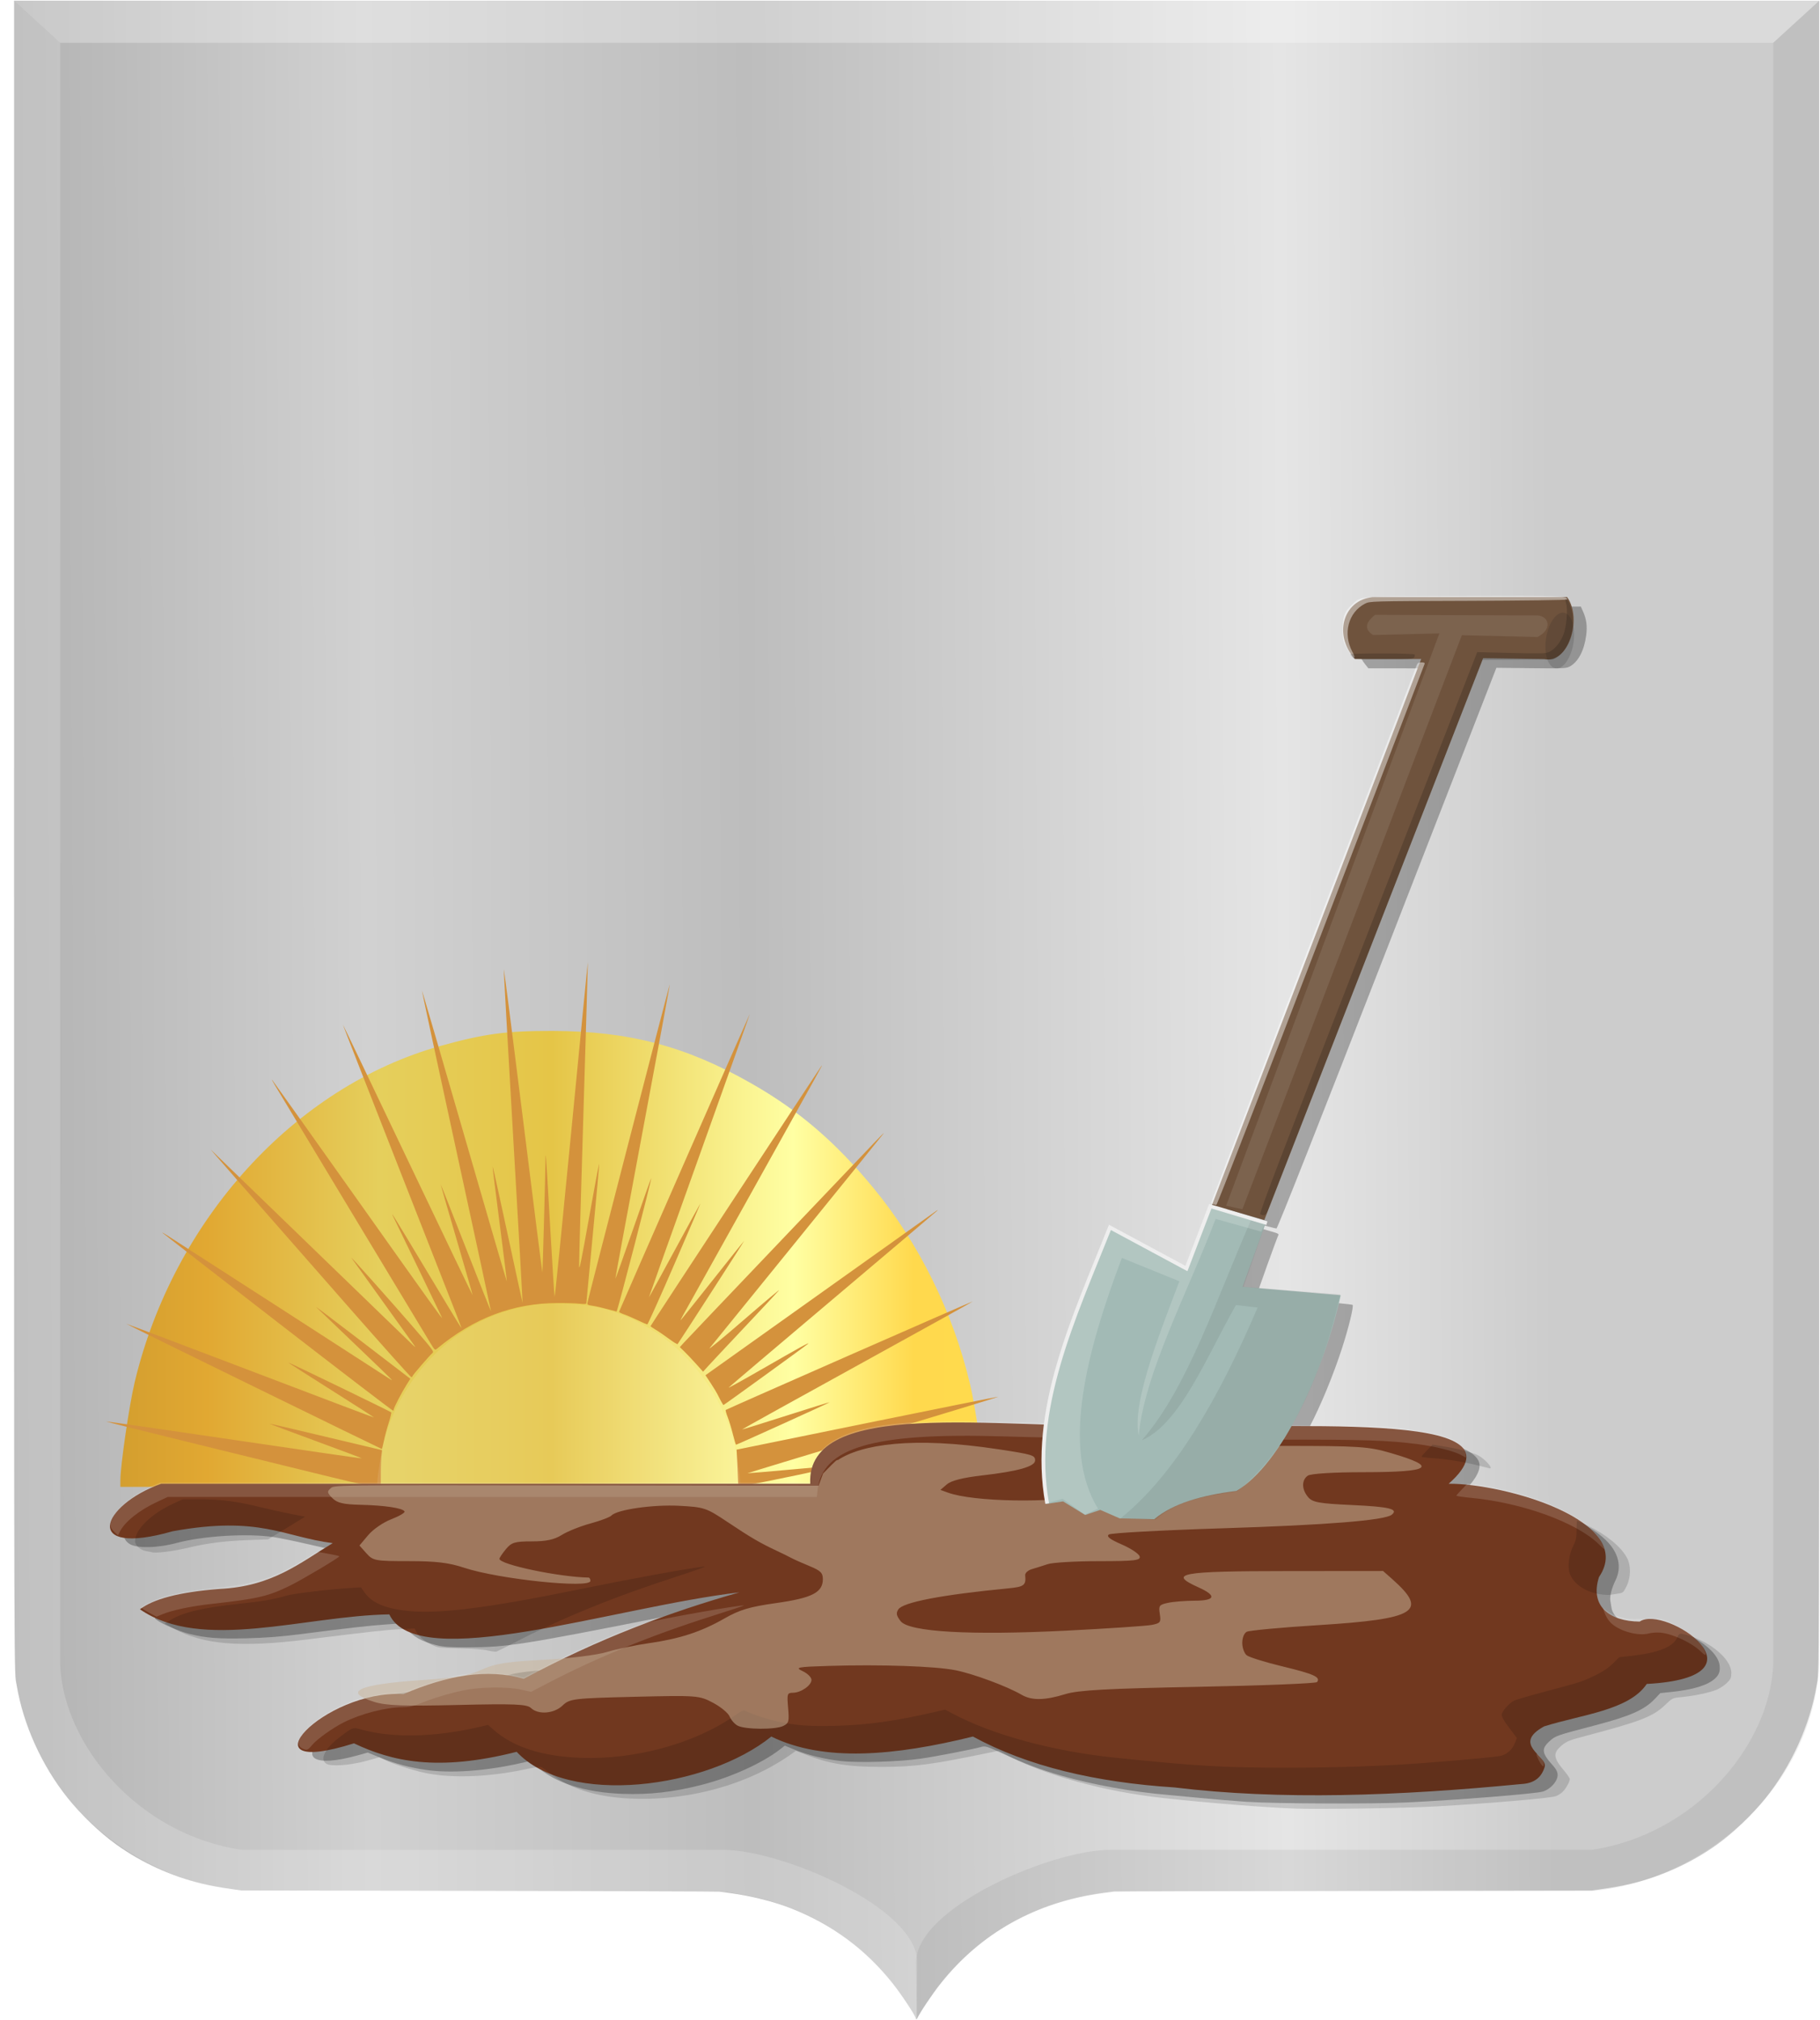 <?xml version="1.0" encoding="UTF-8" standalone="no"?>
<!-- Created with Inkscape (http://www.inkscape.org/) -->

<svg
   xmlns:dc="http://purl.org/dc/elements/1.1/"
   xmlns:cc="http://creativecommons.org/ns#"
   xmlns:rdf="http://www.w3.org/1999/02/22-rdf-syntax-ns#"
   xmlns:svg="http://www.w3.org/2000/svg"
   xmlns="http://www.w3.org/2000/svg"
   xmlns:xlink="http://www.w3.org/1999/xlink"
   xmlns:sodipodi="http://sodipodi.sourceforge.net/DTD/sodipodi-0.dtd"
   xmlns:inkscape="http://www.inkscape.org/namespaces/inkscape"
   width="374.908"
   height="416.125"
   id="svg4413"
   version="1.1"
   inkscape:version="0.48.4 r9939"
   sodipodi:docname="nij.svg">
  <defs
     id="defs4415">
    <linearGradient
       inkscape:collect="always"
       xlink:href="#linearGradient4070-9-0-5"
       id="linearGradient5734"
       gradientUnits="userSpaceOnUse"
       x1="309.286"
       y1="148.853"
       x2="320.714"
       y2="148.853"
       gradientTransform="translate(458.427,563.081)" />
    <linearGradient
       id="linearGradient4070-9-0-5">
      <stop
         style="stop-color:#a3a3a3;stop-opacity:1;"
         offset="0"
         id="stop4072-5-5-3" />
      <stop
         style="stop-color:#b0b0b0;stop-opacity:1;"
         offset="0.143"
         id="stop4074-5-2-2" />
      <stop
         id="stop4076-40-4-9"
         offset="0.321"
         style="stop-color:#d1d1d1;stop-opacity:1;" />
      <stop
         style="stop-color:#bdbdbd;stop-opacity:1;"
         offset="0.5"
         id="stop4078-3-2-7" />
      <stop
         id="stop4080-4-3-3"
         offset="0.75"
         style="stop-color:#e5e5e5;stop-opacity:1;" />
      <stop
         style="stop-color:#cccccc;stop-opacity:1;"
         offset="0.875"
         id="stop4082-1-8-7" />
      <stop
         id="stop4084-2-5-4"
         offset="1"
         style="stop-color:#cccccc;stop-opacity:1;" />
    </linearGradient>
    <linearGradient
       gradientUnits="userSpaceOnUse"
       y2="148.853"
       x2="320.714"
       y1="148.853"
       x1="309.286"
       id="linearGradient5702"
       xlink:href="#linearGradient4070-9-0-5"
       inkscape:collect="always" />
    <linearGradient
       id="linearGradient4053-4">
      <stop
         style="stop-color:#cc992d;stop-opacity:1;"
         offset="0"
         id="stop4055-9" />
      <stop
         style="stop-color:#e1a832;stop-opacity:1;"
         offset="0.143"
         id="stop4057-8" />
      <stop
         id="stop4059-2"
         offset="0.321"
         style="stop-color:#e5cf5c;stop-opacity:1;" />
      <stop
         style="stop-color:#e5c547;stop-opacity:1;"
         offset="0.5"
         id="stop4061-4" />
      <stop
         id="stop4063-5"
         offset="0.75"
         style="stop-color:#ffffa3;stop-opacity:1;" />
      <stop
         style="stop-color:#ffd94d;stop-opacity:1;"
         offset="0.875"
         id="stop4065-2" />
      <stop
         id="stop4067-9"
         offset="1"
         style="stop-color:#ffdb4e;stop-opacity:1;" />
    </linearGradient>
    <linearGradient
       gradientUnits="userSpaceOnUse"
       y2="148.257"
       x2="305.824"
       y1="148.257"
       x1="294.712"
       id="linearGradient5694"
       xlink:href="#linearGradient4053-4"
       inkscape:collect="always"
       gradientTransform="translate(458.427,563.081)" />
    <linearGradient
       inkscape:collect="always"
       xlink:href="#linearGradient4070-9-0-5"
       id="linearGradient5034"
       x1="-18.907"
       y1="482.986"
       x2="421.619"
       y2="480.966"
       gradientUnits="userSpaceOnUse" />
    <filter
       inkscape:collect="always"
       id="filter5116"
       x="-0.233"
       width="1.466"
       y="-0.424"
       height="1.847">
      <feGaussianBlur
         inkscape:collect="always"
         stdDeviation="67.677"
         id="feGaussianBlur5118" />
    </filter>
    <linearGradient
       inkscape:collect="always"
       xlink:href="#linearGradient4053-4"
       id="linearGradient5126"
       x1="55.821"
       y1="557.416"
       x2="835.727"
       y2="557.416"
       gradientUnits="userSpaceOnUse" />
  </defs>
  <sodipodi:namedview
     id="base"
     pagecolor="#ffffff"
     bordercolor="#666666"
     borderopacity="1.0"
     inkscape:pageopacity="0.0"
     inkscape:pageshadow="2"
     inkscape:zoom="1.4"
     inkscape:cx="170.38589"
     inkscape:cy="213.95472"
     inkscape:document-units="px"
     inkscape:current-layer="layer1"
     showgrid="false"
     fit-margin-top="0"
     fit-margin-left="0"
     fit-margin-right="0"
     fit-margin-bottom="0"
     inkscape:window-width="1600"
     inkscape:window-height="837"
     inkscape:window-x="-8"
     inkscape:window-y="-8"
     inkscape:window-maximized="1" />
  <g
     inkscape:label="Laag 1"
     inkscape:groupmode="layer"
     id="layer1"
     transform="translate(-46.873,-272.906)">
    <path
       inkscape:connector-curvature="0"
       id="path15028-58-75"
       d="m 235.517,688.71 c 0,-0.458 -2.899,-4.847 -4.709,-7.131 -5.627,-7.099 -12.553,-12.217 -21.037,-15.544 -3.513,-1.378 -8.241,-2.565 -12.419,-3.117 -0.966,-0.128 -2.002,-0.268 -2.302,-0.312 -0.3,-0.044 -22.572,-0.115 -49.493,-0.158 l -48.948,-0.078 -1.757,-0.247 c -2.612,-0.368 -4.334,-0.68 -6.29,-1.142 -6.277,-1.482 -12.553,-4.341 -17.76,-8.094 -3.401,-2.45 -7.231,-6.12 -10.006,-9.586 -5.295,-6.612 -9.124,-15.072 -10.475,-23.141 -0.568,-3.394 -0.535,7.25 -0.538,-175.585 l 0,-171.525 185.917,0 185.917,0 0,171.525 c 0,182.836 0.029,172.191 -0.538,175.585 -1.35,8.068 -5.18,16.529 -10.474,23.141 -2.775,3.466 -6.606,7.135 -10.006,9.586 -5.214,3.757 -11.476,6.61 -17.76,8.094 -1.956,0.462 -3.677,0.774 -6.29,1.142 l -1.757,0.247 -48.948,0.078 c -26.921,0.044 -49.193,0.114 -49.493,0.158 -0.3,0.044 -1.336,0.184 -2.302,0.312 -13.693,1.811 -25.178,8.218 -33.456,18.662 -1.637,2.065 -4.401,6.204 -4.745,7.104 -0.096,0.25 -0.327,0.269 -0.327,0.028 z"
       style="fill:url(#linearGradient5034);fill-opacity:1" />
    <path
       sodipodi:nodetypes="cccccccccccc"
       inkscape:connector-curvature="0"
       id="path15042-78-3"
       d="m 49.782,273.05 9.485,8.671 0,334.149 c 0.683,16.658 16.256,35.075 37.488,38.139 l 99.208,0 c 11.89,0 39.85,11.881 39.85,23.13 l -0.127,11.672 c -10.837,-18.439 -26.132,-24.74 -40.714,-26.283 l -0.014,0 -98.209,0 C 73.118,660.303 51.091,640.941 49.776,615.869 z"
       style="opacity:0.385;fill:#ffffff;fill-opacity:0.467;stroke:#000000;stroke-width:0.119px;stroke-linecap:butt;stroke-linejoin:miter;stroke-opacity:0" />
    <path
       sodipodi:nodetypes="cccccccccccc"
       inkscape:connector-curvature="0"
       id="path15042-7-9-4"
       d="m 421.624,273.048 -9.485,8.671 0,334.149 c -0.683,16.658 -16.256,35.075 -37.488,38.139 l -99.208,0 c -11.89,0 -39.85,11.881 -39.85,23.13 l 0.127,11.671 c 10.837,-18.438 26.132,-24.74 40.714,-26.283 l 0.014,0 98.21,0 c 23.63,-2.224 45.657,-21.586 46.973,-46.658 z"
       style="opacity:0.194;fill:#000000;fill-opacity:0.316;stroke:#000000;stroke-width:0.119px;stroke-linecap:butt;stroke-linejoin:miter;stroke-opacity:0" />
    <path
       inkscape:connector-curvature="0"
       id="path15070-7-3"
       d="m 421.636,273.05 -9.496,8.671 -352.874,0 -9.485,-8.671 z"
       style="fill:#ffffff;fill-opacity:0.283;stroke:#000000;stroke-width:0.119px;stroke-linecap:butt;stroke-linejoin:miter;stroke-opacity:0" />
    <path
       style="fill:#000000;fill-opacity:0.274"
       d="m 303.863,644.125 c -2.525,-0.171 -6.943,-0.541 -9.818,-0.822 -2.875,-0.281 -5.974,-0.573 -6.885,-0.649 -6.972,-0.581 -15.322,-2.099 -21.609,-3.927 -4.534,-1.318 -7.451,-2.409 -11.732,-4.387 -3.499,-1.617 -3.97,-1.773 -4.718,-1.565 -1.972,0.549 -9.497,2.006 -12.674,2.455 -4.5,0.635 -12.74,0.875 -16.322,0.475 -3.319,-0.37 -6.923,-1.253 -9.548,-2.339 l -2.012,-0.832 -1.048,0.81 c -3.607,2.788 -9.987,5.686 -15.88,7.214 -5.878,1.524 -10.881,2.107 -16.407,1.912 -7.932,-0.28 -14.123,-2.29 -17.997,-5.843 l -1.038,-0.952 -2.277,0.51 c -7.041,1.577 -14.127,2.081 -19.175,1.364 -3.479,-0.494 -6.53,-1.316 -9.711,-2.618 l -2.384,-0.975 -2.207,0.611 c -8.856,2.451 -11.919,0.566 -6.653,-4.095 2.599,-2.301 5.843,-4.035 10.565,-5.648 0.488,-0.167 0.483,-0.192 -0.127,-0.638 -0.507,-0.37 -0.581,-0.549 -0.366,-0.883 0.614,-0.953 4.025,-1.586 12.341,-2.287 6.821,-0.575 10.075,-1.131 12.865,-2.197 3.347,-1.279 5.448,-1.599 13.796,-2.102 2.469,-0.148 2.664,-0.205 6.12,-1.762 6.326,-2.85 10.811,-4.68 16.303,-6.654 5.268,-1.892 12.701,-4.337 14.898,-4.9 4.496,-1.152 -5.605,0.426 -16.41,2.564 -29.457,5.828 -32.447,6.295 -40.419,6.312 -3.73,0.017 -5.092,-0.081 -6.503,-0.429 -3.194,-0.785 -4.878,-1.753 -6.503,-3.736 l -0.638,-0.778 -3.315,0.233 c -3.46,0.243 -7.489,0.699 -17.341,1.963 -4.309,0.553 -7.321,0.788 -11.351,0.887 -5.855,0.143 -8.415,-0.057 -11.895,-0.931 -1.911,-0.48 -5.509,-2.014 -6.59,-2.811 -0.51,-0.376 -0.51,-0.376 0,-0.756 2.127,-1.587 7.078,-2.829 14.536,-3.646 3.086,-0.338 6.499,-0.826 7.585,-1.084 3.697,-0.878 7.271,-2.469 11.741,-5.226 1.152,-0.711 2.767,-1.703 3.589,-2.205 0.822,-0.502 1.443,-0.962 1.38,-1.022 -0.063,-0.06 -0.792,-0.228 -1.622,-0.373 -0.829,-0.145 -3.573,-0.746 -6.098,-1.336 -2.525,-0.59 -5.68,-1.241 -7.013,-1.447 -5.316,-0.822 -14.55,-0.272 -20.018,1.194 -4.03,1.08 -8.336,1.154 -9.779,0.168 -1.817,-1.241 -1.326,-3.033 1.583,-5.777 1.993,-1.88 3.662,-2.934 6.667,-4.209 l 1.275,-0.541 66.714,-0.017 66.714,-0.017 0.164,-1.341 c 0.586,-4.781 3.951,-7.746 10.707,-9.433 1.563,-0.39 4.161,-0.885 5.774,-1.1 3.783,-0.504 14.759,-0.723 24.318,-0.485 l 7.36,0.183 -0.156,0.889 c -0.354,2.025 -0.461,8.146 -0.191,10.941 0.369,3.824 0.52,4.506 0.992,4.506 0.302,0 0.35,-0.195 0.223,-0.918 -1.29,-7.335 -0.432,-17.483 2.263,-26.752 2.487,-8.554 10.165,-28.578 10.892,-28.404 0.18,0.044 3.703,1.891 7.829,4.106 4.126,2.215 7.582,3.941 7.679,3.836 0.098,-0.106 1.187,-2.856 2.421,-6.113 1.234,-3.257 2.326,-6.05 2.428,-6.207 0.132,-0.205 1.504,0.111 4.868,1.12 2.576,0.774 5.06,1.509 5.519,1.633 0.459,0.125 0.773,0.324 0.696,0.442 -0.217,0.338 -4.464,12.138 -4.464,12.405 0,0.136 4.18,0.585 9.754,1.048 5.365,0.446 9.853,0.894 9.973,0.998 0.276,0.236 -0.828,4.753 -2.179,8.918 -1.818,5.603 -4.345,11.723 -6.729,16.296 l -0.843,1.616 8.974,0.147 c 16.723,0.274 24.35,1.648 26.499,4.775 0.908,1.321 0.375,3.064 -1.668,5.461 -1.125,1.32 -1.152,1.387 -0.611,1.526 0.311,0.081 1.205,0.147 1.987,0.149 0.782,0 2.733,0.228 4.335,0.501 9.835,1.68 18.362,5.134 22.404,9.074 2.644,2.577 3.344,5.518 1.976,8.301 -0.769,1.565 -1.202,3.253 -1.06,4.133 0.055,0.344 0.169,1.045 0.253,1.558 0.29,1.768 2.481,3.505 5.352,4.24 1.582,0.405 2.601,0.416 4.059,0.044 4.058,-1.041 12.316,3.717 12.83,7.392 0.179,1.28 -0.046,1.995 -0.879,2.794 -1.45,1.391 -4.449,2.33 -8.949,2.802 l -2.374,0.249 -1.105,1.173 c -2.133,2.265 -5.076,3.57 -12.328,5.467 -8.015,2.097 -8.159,2.148 -9.393,3.282 -1.713,1.575 -1.587,2.452 0.717,4.998 1.06,1.172 1.227,2.03 0.612,3.158 -0.526,0.966 -1.681,1.91 -2.7,2.208 -1.565,0.456 -17.463,1.728 -28.002,2.239 -6.973,0.338 -27.125,0.263 -32.819,-0.124 z m 0.56,-119.591 c -4.677,-1.387 -5.04,-1.536 -4.915,-2.014 0.074,-0.284 9.672,-25.391 21.329,-55.793 11.656,-30.402 21.255,-55.47 21.329,-55.705 0.127,-0.4 -0.305,-0.428 -6.639,-0.428 l -6.775,0 -0.643,-0.809 c -1.204,-1.514 -1.722,-3.009 -1.743,-5.025 -0.03,-2.924 1.146,-5.016 3.507,-6.238 1.018,-0.527 1.061,-0.528 21.826,-0.595 l 20.806,-0.067 0.42,0.923 c 0.748,1.643 0.946,3.087 0.69,5.027 -0.405,3.061 -1.575,5.334 -3.261,6.334 -0.8,0.475 -1.168,0.494 -8.037,0.418 l -7.198,-0.079 -22.477,57.737 c -14.105,36.233 -22.606,57.751 -22.824,57.774 -0.191,0.022 -2.62,-0.636 -5.397,-1.46 z"
       id="path4253"
       inkscape:connector-curvature="0" />
    <path
       style="fill:url(#linearGradient5126);fill-opacity:1.0;filter:url(#filter5116)"
       d="m 97.252,743.164 c 0.023,-11.994 7.137,-62.712 11.452,-81.656 31.119,-136.609 129.312,-249.076 247.268,-283.214 35.361,-10.234 53.035,-12.683 90.69,-12.567 61.499,0.19 107.392,12.815 160.185,44.066 38.188,22.606 68.009,49.195 98.813,88.106 36.833,46.526 64.222,104.419 77.932,164.724 4.479,19.701 10.713,64.68 10.713,77.298 l 3e-4,9.189 -348.533,0 -348.533,0 0.017,-5.946 z"
       id="path3899-0-7"
       inkscape:connector-curvature="0"
       transform="matrix(0.255,0,0,0.245,46.873,395.689)" />
    <path
       style="fill:#d4923c;fill-opacity:1"
       d="m 115.447,577.304 c -3.583,-0.883 -15.587,-3.828 -26.676,-6.546 -11.089,-2.717 -20.131,-4.976 -20.093,-5.02 0.037,-0.044 11.902,1.67 26.366,3.806 14.464,2.137 26.326,3.853 26.361,3.813 0.035,-0.039 -4.242,-1.654 -9.505,-3.586 -5.262,-1.932 -9.545,-3.54 -9.517,-3.573 0.03,-0.033 5.221,1.179 11.539,2.693 6.318,1.514 11.541,2.753 11.606,2.754 0.065,7.2e-4 0.047,0.424 -0.039,0.941 -0.087,0.517 -0.161,2.158 -0.166,3.647 l -0.008,2.708 -1.676,-0.017 c -1.318,-0.017 -3.068,-0.359 -8.191,-1.621 z m 83.368,-1.482 c -0.073,-1.749 -0.151,-3.424 -0.174,-3.722 l -0.041,-0.541 26.823,-5.473 c 14.753,-3.011 26.931,-5.452 27.062,-5.426 0.131,0.028 -11.442,3.571 -25.72,7.878 -14.277,4.307 -25.938,7.853 -25.913,7.88 0.025,0.028 4.27,-0.336 9.434,-0.807 5.164,-0.471 9.561,-0.851 9.771,-0.844 0.802,0.028 -17.898,3.96 -19.465,4.095 l -1.646,0.141 -0.133,-3.18 z M 99.124,558.546 C 84.667,551.474 72.862,545.66 72.891,545.626 c 0.032,-0.033 11.511,4.309 25.516,9.65 14.004,5.341 25.485,9.686 25.512,9.655 0.028,-0.033 -3.953,-2.585 -8.844,-5.675 -4.891,-3.09 -8.872,-5.642 -8.847,-5.671 0.065,-0.075 21.07,10.098 21.233,10.284 0.074,0.084 -0.155,1.048 -0.51,2.142 -0.355,1.094 -0.799,2.759 -0.988,3.702 -0.189,0.942 -0.39,1.708 -0.448,1.702 -0.058,0 -11.933,-5.797 -26.391,-12.869 z m 98.723,9.84 c -0.295,-1.185 -0.78,-2.775 -1.076,-3.533 -0.296,-0.758 -0.475,-1.423 -0.398,-1.479 0.332,-0.237 50.867,-22.444 50.924,-22.378 0.035,0.039 -10.665,5.981 -23.777,13.203 -13.112,7.222 -23.815,13.159 -23.785,13.194 0.03,0.039 4.094,-1.228 9.03,-2.807 4.936,-1.579 9.001,-2.841 9.034,-2.804 0.058,0.066 -19.104,8.759 -19.309,8.759 -0.058,0 -0.348,-0.97 -0.643,-2.155 z M 104.081,545.33 C 91.086,535.27 80.395,526.963 80.323,526.869 c -0.072,-0.094 0.344,0.132 0.924,0.501 3.297,2.098 45.225,29.146 45.744,29.509 0.342,0.24 0.623,0.388 0.623,0.33 0,-0.058 -3.423,-3.374 -7.607,-7.367 -4.184,-3.993 -7.783,-7.439 -7.999,-7.658 -0.216,-0.219 4.059,3.014 9.5,7.184 l 9.892,7.581 -0.833,1.326 c -0.948,1.508 -2.569,4.635 -2.569,4.955 0,0.117 -0.065,0.253 -0.144,0.302 -0.079,0.05 -10.776,-8.142 -23.772,-18.202 z m 91.294,16.205 c -0.248,-0.456 -0.565,-1.078 -0.703,-1.381 -0.139,-0.304 -0.753,-1.313 -1.365,-2.243 l -1.113,-1.69 23.512,-16.745 c 12.932,-9.209 23.727,-16.897 23.991,-17.083 0.264,-0.186 0.393,-0.234 0.287,-0.107 -0.105,0.127 -9.762,8.315 -21.459,18.194 -11.697,9.879 -21.397,18.108 -21.555,18.286 -0.158,0.178 3.025,-1.585 7.074,-3.916 7.37,-4.244 9.666,-5.508 9.307,-5.124 -0.237,0.254 -17.331,12.638 -17.444,12.638 -0.045,0 -0.285,-0.373 -0.533,-0.829 z m -76.487,-19.129 c -21.505,-24.493 -28.936,-32.986 -28.541,-32.618 0.326,0.303 35.57,34.399 40.618,39.296 1.683,1.633 1.706,1.646 0.941,0.569 -1.233,-1.736 -12.156,-16.956 -12.607,-17.565 -0.716,-0.969 8.658,9.535 12.911,14.469 3.931,4.559 4.102,4.793 3.736,5.103 -0.618,0.525 -4.119,4.589 -4.119,4.782 0,0.097 -0.108,0.172 -0.239,0.167 -0.132,-0.004 -5.847,-6.396 -12.7,-14.201 z m 71.377,11.486 c -0.79,-0.881 -1.868,-2.02 -2.395,-2.529 l -0.958,-0.927 0.671,-0.747 c 0.369,-0.411 8.948,-9.433 19.064,-20.049 10.116,-10.616 19.342,-20.301 20.501,-21.523 1.159,-1.222 1.935,-1.979 1.724,-1.682 -0.211,0.296 -8.177,10.142 -17.704,21.879 -9.526,11.737 -17.674,21.777 -18.106,22.31 -0.432,0.534 2.75,-2.092 7.07,-5.833 4.32,-3.742 7.554,-6.455 7.185,-6.03 -0.369,0.425 -3.602,3.886 -7.185,7.69 -3.583,3.804 -6.945,7.395 -7.472,7.98 l -0.958,1.063 -1.437,-1.602 z m -54.659,-4.169 c -0.471,-0.767 -7.689,-12.734 -16.04,-26.593 -8.351,-13.859 -15.574,-25.844 -16.05,-26.635 -0.476,-0.79 -0.735,-1.288 -0.574,-1.105 0.161,0.183 7.944,11.124 17.295,24.314 15.533,21.908 17.972,25.308 17.676,24.645 -0.216,-0.484 -9.603,-19.944 -9.97,-20.667 -0.908,-1.791 0.362,0.263 6.765,10.941 3.718,6.2 6.879,11.422 7.026,11.604 0.33,0.41 1.511,3.456 -12.472,-32.144 -6.491,-16.524 -11.78,-30.064 -11.755,-30.088 0.025,-0.028 6.035,12.522 13.354,27.88 7.319,15.358 13.334,27.893 13.366,27.856 0.032,-0.039 -1.444,-5.18 -3.279,-11.429 -1.836,-6.249 -3.32,-11.383 -3.299,-11.409 0.021,-0.028 2.355,5.868 5.186,13.097 2.831,7.229 5.167,13.119 5.19,13.088 0.023,-0.028 -3.179,-14.877 -7.116,-32.99 -3.938,-18.114 -7.139,-33.009 -7.115,-33.101 0.025,-0.092 3.955,13.367 8.734,29.909 4.779,16.542 8.716,30.044 8.749,30.006 0.033,-0.039 -0.624,-5.338 -1.459,-11.776 -0.835,-6.439 -1.494,-11.793 -1.463,-11.899 0.03,-0.105 1.424,6.184 3.096,13.977 1.672,7.793 3.059,14.142 3.082,14.109 0.023,-0.033 -0.851,-15.378 -1.942,-34.099 -1.091,-18.722 -1.962,-34.288 -1.937,-34.592 0.025,-0.304 1.812,13.639 3.971,30.985 2.159,17.346 3.95,31.508 3.981,31.473 0.051,-0.059 0.59,-19.573 0.632,-22.893 0.011,-0.79 0.049,-1.337 0.085,-1.216 0.037,0.122 0.432,6.686 0.879,14.588 0.447,7.902 0.863,14.438 0.925,14.523 0.062,0.086 1.617,-15.402 3.456,-34.418 1.838,-19.016 3.362,-34.552 3.386,-34.524 0.024,0.028 -0.383,13.875 -0.904,30.771 -0.521,16.896 -0.924,31.247 -0.897,31.889 0.04,0.919 0.48,-1.239 2.062,-10.118 1.106,-6.207 2.037,-11.152 2.067,-10.989 0.03,0.164 -0.552,6.635 -1.293,14.382 -0.742,7.746 -1.349,14.193 -1.349,14.325 0,0.165 -0.419,0.193 -1.328,0.089 -0.731,-0.083 -2.778,-0.148 -4.55,-0.143 -9.217,0.022 -17.259,3.066 -24.902,9.425 -0.398,0.332 -0.444,0.294 -1.269,-1.051 z m 49.103,-0.978 c -0.896,-0.669 -2.124,-1.51 -2.73,-1.869 -0.606,-0.36 -1.102,-0.703 -1.102,-0.763 0,-0.133 34.812,-53.13 35.206,-53.596 0.363,-0.43 0.631,-0.915 -14.669,26.524 -7.22,12.947 -13.417,24.062 -13.772,24.701 -0.355,0.638 -0.611,1.16 -0.57,1.16 0.041,0 2.989,-3.68 6.549,-8.178 3.56,-4.498 6.501,-8.178 6.535,-8.178 0.068,0 -13.264,20.688 -13.702,21.262 -0.064,0.084 -0.85,-0.394 -1.745,-1.063 z m -6.514,-3.869 c -1.001,-0.481 -2.278,-1.028 -2.837,-1.217 -0.559,-0.188 -0.99,-0.421 -0.958,-0.518 0.184,-0.551 26.89,-61.398 26.93,-61.357 0.027,0.028 -4.647,13.167 -10.386,29.199 -5.739,16.032 -10.417,29.167 -10.395,29.189 0.022,0.022 2.406,-4.325 5.297,-9.661 2.892,-5.336 5.284,-9.702 5.317,-9.702 0.032,0 -2.377,5.62 -5.353,12.488 -2.976,6.869 -5.498,12.48 -5.604,12.47 -0.106,-0.011 -1.011,-0.412 -2.013,-0.892 z m -6.323,-2.303 c -1.001,-0.277 -2.324,-0.577 -2.939,-0.665 -1.02,-0.147 -1.112,-0.204 -1.038,-0.65 0.164,-0.988 16.911,-65.755 16.96,-65.587 0.028,0.096 -2.496,13.741 -5.608,30.324 -3.112,16.583 -5.635,30.221 -5.606,30.307 0.028,0.086 1.689,-4.55 3.691,-10.303 2.001,-5.753 3.663,-10.431 3.693,-10.397 0.136,0.157 -6.968,27.53 -7.139,27.504 -0.106,-0.017 -1.012,-0.255 -2.013,-0.532 z"
       id="path3891-9-1"
       inkscape:connector-curvature="0" />
    <path
       style="fill:#ffffff;fill-opacity:0.094"
       d="m 124.601,578.329 c 0.003,-1.172 0.765,-6.126 1.228,-7.977 3.336,-13.345 13.861,-24.332 26.505,-27.667 3.79,-1 5.685,-1.239 9.721,-1.228 6.592,0.017 11.512,1.252 17.171,4.305 4.094,2.208 7.29,4.806 10.592,8.607 3.948,4.545 6.884,10.2 8.354,16.092 0.48,1.925 1.148,6.318 1.148,7.551 l 4e-5,0.898 -37.36,0 -37.36,0 0.003,-0.581 z"
       id="path3899-4-8-1"
       inkscape:connector-curvature="0" />
    <path
       style="fill:#71381f;fill-opacity:1;stroke:none"
       d="m 80.077,578.578 133.699,0 c -0.906,-17.758 38.331,-11.444 66.303,-11.884 32.216,0.868 82.913,-3.72 65.21,11.884 11.485,-0.072 38.796,7.659 30.966,19.224 -1.916,5.952 2.09,9.125 8.379,9.173 5.17,-3.572 27.651,11.418 1.457,12.848 -3.626,5.435 -13.433,6.308 -21.13,8.738 -6.783,3.713 0.752,6.15 0.113,8.321 -0.613,2.082 -2.043,3.436 -4.849,3.563 -25.269,2.447 -49.521,3.36 -71.403,0.699 -16.167,-1.043 -30.219,-4.319 -41.531,-10.486 -16.126,3.982 -30.725,5.299 -41.531,0 -13.236,10.694 -41.847,14.503 -52.46,3.146 -16.412,4.166 -25.764,1.934 -33.516,-1.748 -23.714,7.511 -6.08,-11.163 10.2,-10.136 8.931,-3.85 17.297,-5.348 24.773,-3.146 15.355,-8.273 30.059,-13.736 44.445,-17.826 -26.133,3.092 -66.367,16.835 -72.132,4.544 -17.45,0.279 -38.654,7.761 -51.367,-1.049 2.703,-2.061 7.866,-3.531 16.394,-4.194 10.872,-0.503 16.591,-5.399 23.315,-9.437 -10.165,-1.296 -14.999,-5.697 -32.969,-2.447 -18.812,5.379 -14.819,-5.35 -2.368,-9.787 z"
       id="path4084-5"
       inkscape:connector-curvature="0"
       sodipodi:nodetypes="ccccccccsccccccccccccccc" />
    <path
       style="fill:#ffffff;fill-opacity:0.151"
       d="m 364.456,636.533 c -0.425,-0.511 -1.084,-1.852 -1.076,-2.19 0.014,-0.594 1.523,1.277 1.523,1.888 0,0.686 -0.082,0.741 -0.447,0.302 z m -255.33,-3.435 c -2.494,-1.204 1.542,-5.708 7.778,-8.679 3.39,-1.615 7.97,-2.75 11.097,-2.75 1.488,0 2.194,-0.152 3.967,-0.856 2.551,-1.013 7.168,-2.371 9.673,-2.843 2.635,-0.498 9.501,-0.436 11.522,0.103 l 1.577,0.421 3.141,-1.64 c 7.447,-3.887 18.442,-8.704 21.911,-9.599 3.61,-0.931 20.052,-3.834 20.313,-3.587 0.036,0.033 -2.948,1.019 -6.63,2.188 -12.486,3.964 -23.74,8.565 -33.808,13.821 l -3.396,1.773 -1.959,-0.441 c -2.93,-0.659 -8.509,-0.592 -12.026,0.145 -2.932,0.615 -6.317,1.643 -9.022,2.741 -1.324,0.537 -2.159,0.711 -3.443,0.718 -3.486,0.017 -8.564,1.324 -12.133,3.122 -2.366,1.192 -5.48,3.422 -6.531,4.676 -0.914,1.091 -1.078,1.147 -2.029,0.687 z M 397.251,613.167 c -1.825,-1.796 -5.769,-3.659 -8.27,-3.907 -0.779,-0.078 -1.859,0 -2.507,0.17 -2.095,0.563 -5.797,-0.42 -7.584,-2.015 -0.698,-0.623 -1.281,-1.566 -1.622,-2.622 l -0.195,-0.605 0.891,0.652 c 1.226,0.897 3.623,1.627 5.302,1.615 0.77,0 2.444,-0.028 3.72,-0.044 2.28,-0.033 2.361,-0.017 4.718,1.109 2.798,1.334 5.282,3.36 6.096,4.973 0.763,1.512 0.558,1.762 -0.549,0.673 z M 77.541,605.116 c -0.861,-0.465 -1.566,-0.935 -1.566,-1.043 0,-0.305 2.752,-1.616 4.59,-2.187 2.589,-0.803 4.821,-1.184 10.884,-1.856 8.582,-0.951 11.936,-2.061 18.615,-6.162 l 2.085,-1.281 2.314,0.409 c 1.272,0.224 2.31,0.465 2.306,0.534 -0.016,0.27 -7.669,4.819 -10.165,6.044 -4.482,2.198 -6.654,2.706 -15.976,3.74 -4.391,0.487 -8.205,1.286 -10.35,2.168 l -1.17,0.481 -1.566,-0.847 z M 376.239,591.062 c -4.503,-4.475 -15.79,-8.581 -26.321,-9.575 -1.72,-0.163 -3.097,-0.369 -3.06,-0.46 0.037,-0.091 0.569,-0.685 1.183,-1.321 l 1.116,-1.156 1.562,0.164 c 1.952,0.204 6.61,1.189 9.394,1.986 7.416,2.124 13.574,5.467 15.821,8.589 0.619,0.86 1.58,2.774 1.392,2.774 -0.043,0 -0.533,-0.45 -1.087,-1.002 z M 70.387,588.454 c -0.962,-0.923 -0.987,-1.539 -0.128,-3.191 1.102,-2.121 4.632,-4.814 8.362,-6.379 l 1.244,-0.521 66.875,0 66.875,0 0.174,-1.474 c 0.096,-0.81 0.339,-1.923 0.541,-2.473 1.178,-3.204 4.827,-5.721 10.199,-7.036 7.217,-1.766 16.149,-2.045 39.645,-1.24 3.997,0.137 20.12,0.284 35.829,0.325 19.575,0.056 29.685,0.169 32.132,0.373 7.154,0.593 12.681,1.733 14.681,3.026 1.05,0.679 2.022,2.01 2.022,2.767 l 0,0.558 -1.094,-0.586 c -1.437,-0.771 -5.23,-1.714 -8.724,-2.17 -6.29,-0.82 -11.235,-0.975 -29.709,-0.931 -18.544,0.044 -40.781,-0.229 -55.975,-0.686 -26.484,-0.797 -37.086,2.28 -38.04,11.041 l -0.157,1.441 -66.854,0 -66.854,0 -2.148,0.997 c -3.709,1.721 -6.677,4.083 -7.715,6.139 l -0.391,0.776 -0.788,-0.756 z"
       id="path4117-2"
       inkscape:connector-curvature="0" />
    <path
       style="fill:#000000;fill-opacity:0.146"
       d="m 313.884,645.504 c -6.324,-0.22 -18.235,-1.17 -27.541,-2.196 -11.972,-1.321 -24.048,-4.631 -31.86,-8.734 l -1.896,-0.996 -2.056,0.428 c -11.669,2.428 -15.301,2.906 -22.075,2.906 -6.79,2.8e-4 -10.657,-0.614 -15.384,-2.442 l -2.251,-0.871 -0.809,0.579 c -8.987,6.433 -21.591,9.886 -33.706,9.232 -6.713,-0.361 -11.896,-1.99 -15.811,-4.966 -0.982,-0.747 -1.94,-1.428 -2.129,-1.514 -0.189,-0.087 -1.681,0.131 -3.315,0.481 -8.029,1.726 -16.193,1.91 -21.715,0.491 -2.714,-0.698 -5.498,-1.624 -6.898,-2.295 l -1.415,-0.678 -2.665,0.736 c -3.382,0.934 -7.282,1.214 -8.269,0.594 -1.401,-0.88 -0.283,-3.155 2.643,-5.38 2.898,-2.204 2.773,-2.161 4.74,-1.621 6.252,1.715 14.82,1.545 23.687,-0.472 l 2.261,-0.515 1.11,0.982 c 4.044,3.577 9.981,5.493 17.956,5.795 11.174,0.424 23.537,-2.964 31.73,-8.695 1.678,-1.174 1.786,-1.213 2.45,-0.883 1.294,0.642 3.946,1.52 6.117,2.025 3.752,0.873 6.797,1.109 12.332,0.954 6.521,-0.183 12.282,-0.988 20.287,-2.838 l 2.15,-0.497 1.802,0.952 c 8.097,4.275 20.542,7.639 33.041,8.931 17.065,1.764 22.471,2.081 35.574,2.085 10.001,0 20.104,-0.345 28.306,-0.978 9.06,-0.698 15.128,-1.271 15.881,-1.497 1.246,-0.375 2.263,-1.313 2.751,-2.54 l 0.435,-1.093 -0.685,-0.918 c -0.377,-0.505 -1.081,-1.454 -1.564,-2.108 -0.484,-0.654 -0.88,-1.452 -0.88,-1.773 0,-0.672 1.53,-2.403 2.586,-2.927 0.392,-0.194 3.384,-1.061 6.649,-1.927 7.017,-1.859 7.356,-1.97 10.137,-3.312 1.424,-0.687 2.6,-1.482 3.499,-2.365 l 1.354,-1.33 2.16,-0.235 c 5.878,-0.641 8.943,-1.857 9.824,-3.897 0.364,-0.842 0.46,-0.86 2.08,-0.389 4.866,1.417 9.015,4.984 9.015,7.75 0,1 -0.126,1.295 -0.871,2.032 -0.479,0.474 -1.386,1.094 -2.016,1.379 -1.355,0.611 -4.785,1.346 -7.384,1.583 -1.839,0.168 -1.867,0.181 -3.332,1.586 -2.524,2.421 -5.09,3.425 -16.295,6.373 -3.426,0.901 -4.02,1.136 -5.017,1.978 -1.889,1.595 -1.796,2.55 0.511,5.268 0.619,0.729 1.125,1.49 1.125,1.692 0,0.562 -0.899,2.119 -1.569,2.717 -0.329,0.294 -0.916,0.65 -1.305,0.791 -1.148,0.418 -13.3,1.459 -24.617,2.11 -6.062,0.349 -23.857,0.629 -28.866,0.455 z M 147.361,612.932 c -0.856,-0.213 -3.113,-0.383 -5.793,-0.435 -4.142,-0.082 -4.467,-0.124 -5.738,-0.733 -1.546,-0.741 -2.627,-1.647 -3.181,-2.666 l -0.386,-0.709 -3.133,0.161 c -2.818,0.144 -5.664,0.461 -18.972,2.109 -13.788,1.708 -21.386,1.084 -27.515,-2.26 l -1.857,-1.014 1.293,-0.782 c 2.546,-1.54 6.614,-2.497 13.898,-3.27 4.974,-0.528 7.262,-0.921 9.96,-1.714 1.465,-0.43 8.838,-1.304 13.246,-1.57 l 2.04,-0.124 0.74,1.049 c 1.55,2.197 4.397,3.385 9.192,3.834 6.353,0.595 16.337,-0.662 34.185,-4.303 11.74,-2.395 22.469,-4.361 26.649,-4.883 0.631,-0.078 -1.893,0.839 -5.61,2.039 -12.968,4.188 -23.786,8.59 -33.534,13.646 -1.823,0.946 -3.487,1.776 -3.698,1.845 -0.21,0.069 -1.014,-0.033 -1.785,-0.223 z m 229.199,-11.578 c -3.08,-0.449 -5.595,-2.166 -6.337,-4.325 -0.467,-1.358 -0.156,-3.865 0.692,-5.572 0.611,-1.23 0.728,-1.775 0.722,-3.364 -0.004,-1.043 0.054,-1.896 0.128,-1.896 0.074,2.2e-4 1.053,0.453 2.175,1.005 3.869,1.905 6.811,4.315 8.063,6.606 0.865,1.583 0.838,4.029 -0.066,5.879 -0.618,1.265 -0.755,1.389 -1.658,1.509 -0.541,0.072 -1.271,0.185 -1.621,0.251 -0.351,0.066 -1.294,0.028 -2.097,-0.094 z M 78.126,592.681 c -0.14,-0.05 -0.672,-0.149 -1.183,-0.232 -1.149,-0.184 -2.262,-1.204 -2.254,-2.066 0.021,-2.383 3.334,-5.619 7.903,-7.72 l 1.895,-0.871 3.643,0 c 4.294,0 7.553,0.426 12.437,1.625 1.964,0.483 4.825,1.118 6.358,1.413 l 2.788,0.536 -3.808,2.338 -3.808,2.338 -4.208,0.15 c -4.633,0.165 -8.291,0.625 -11.986,1.509 -3.387,0.81 -6.928,1.257 -7.778,0.98 z M 351.371,574.82 c -2.902,-0.747 -6.497,-1.327 -9.38,-1.513 -1.302,-0.084 -2.335,-0.234 -2.295,-0.333 0.039,-0.099 0.564,-0.69 1.166,-1.313 l 1.094,-1.133 2.349,0.366 c 2.834,0.443 5.756,1.204 7.053,1.839 1.327,0.649 3.227,2.789 2.372,2.672 -0.105,-0.017 -1.167,-0.278 -2.359,-0.584 z"
       id="path4113-7"
       inkscape:connector-curvature="0" />
    <path
       style="fill:#cab69b;fill-opacity:0.514"
       d="m 198.845,628.433 c -0.625,-0.328 -1.379,-1.185 -1.674,-1.904 -0.295,-0.719 -1.844,-1.998 -3.442,-2.843 -2.82,-1.492 -3.296,-1.527 -16.172,-1.215 -12.575,0.305 -13.346,0.398 -14.788,1.788 -1.763,1.699 -5.016,1.954 -6.53,0.512 -0.824,-0.785 -3.495,-0.894 -15.063,-0.616 -11.003,0.265 -14.734,0.131 -17.153,-0.616 -6.717,-2.074 -3.419,-3.622 9.597,-4.504 7.256,-0.491 9.797,-0.93 12.491,-2.155 2.79,-1.268 5.026,-1.625 12.752,-2.035 5.412,-0.287 10.907,-0.963 13.012,-1.6 2.004,-0.607 5.868,-1.42 8.588,-1.807 6.431,-0.916 10.801,-2.34 15.614,-5.089 3.167,-1.809 5.184,-2.41 10.693,-3.19 7.401,-1.047 9.606,-2.179 9.606,-4.929 0,-1.291 -0.475,-1.758 -2.732,-2.684 -1.503,-0.616 -3.201,-1.373 -3.773,-1.682 -0.573,-0.309 -1.861,-0.943 -2.863,-1.41 -3.455,-1.609 -5.481,-2.789 -10.149,-5.912 -4.516,-3.02 -4.879,-3.144 -10.082,-3.422 -5.343,-0.286 -12.788,0.781 -13.933,1.996 -0.326,0.346 -2.29,1.091 -4.363,1.654 -2.074,0.564 -4.72,1.622 -5.88,2.353 -1.539,0.969 -3.204,1.329 -6.149,1.329 -3.525,0 -4.208,0.204 -5.367,1.604 -0.73,0.882 -1.328,1.776 -1.328,1.987 0,1.176 12.244,3.754 18.347,3.864 0.215,0 0.39,0.312 0.39,0.685 0,1.624 -18.905,-0.344 -26.009,-2.708 -3.141,-1.045 -5.789,-1.362 -11.393,-1.362 -6.932,0 -7.374,-0.081 -8.736,-1.609 l -1.435,-1.609 1.788,-2.128 c 1.005,-1.196 3.087,-2.631 4.755,-3.276 1.632,-0.631 2.868,-1.356 2.747,-1.611 -0.329,-0.693 -4.105,-1.262 -9.133,-1.376 -3.486,-0.079 -4.753,-0.38 -5.725,-1.363 -1.061,-1.072 -1.132,-1.363 -0.468,-1.935 0.936,-0.807 -1.861,-0.772 54.859,-0.695 l 45.751,0.062 0.925,-2.502 c 1.085,-1.136 2.63,-2.702 2.858,-2.764 0.237,-0.065 1.838,-0.331 2.835,-0.431 0.7,-0.069 -3.276,0.842 -2.732,0.474 4.853,-3.284 15.447,-4.982 33.171,-2.281 7.058,1.075 7.547,1.224 7.547,2.302 0,1.241 -3.503,2.233 -10.878,3.081 -3.967,0.456 -6.381,1.064 -7.282,1.833 l -1.348,1.151 1.556,0.565 c 5.255,1.909 21.197,2.187 29.402,0.514 3.301,-0.673 11.192,-3.719 12.231,-4.72 0.286,-0.276 2.685,-1.609 5.331,-2.962 l 4.811,-2.46 17.212,0 c 15.77,0 17.634,0.124 22.254,1.473 9.837,2.874 8.356,3.929 -5.532,3.943 -6.277,0 -10.983,0.296 -11.581,0.713 -1.31,0.914 -1.282,2.833 0.065,4.422 0.915,1.079 2.247,1.318 9.067,1.631 7.66,0.351 9.611,0.828 8.163,1.994 -1.448,1.166 -13.356,2.121 -34.907,2.799 -12.425,0.391 -22.94,0.965 -23.366,1.276 -0.555,0.405 0.195,0.987 2.637,2.046 1.877,0.814 3.543,1.922 3.702,2.462 0.245,0.833 -1.033,0.982 -8.413,0.986 -4.786,0 -9.521,0.278 -10.523,0.612 -1.002,0.335 -2.474,0.8 -3.272,1.033 -0.798,0.234 -1.414,0.797 -1.37,1.253 0.204,2.082 -0.196,2.386 -3.555,2.711 -13.613,1.315 -21.639,2.855 -22.58,4.332 -0.501,0.786 -0.407,1.267 0.47,2.41 1.717,2.237 14.355,2.963 34.15,1.962 8.621,-0.436 16.543,-0.968 17.603,-1.182 1.778,-0.359 1.906,-0.534 1.642,-2.254 -0.265,-1.726 -0.137,-1.897 1.715,-2.296 1.101,-0.237 3.602,-0.434 5.558,-0.438 4.194,-0.017 4.463,-1.05 0.707,-2.741 -6.392,-2.878 -3.844,-3.349 18.174,-3.361 l 19.836,-0.017 1.845,1.632 c 7.58,6.704 5.098,8.257 -15.233,9.528 -7.586,0.474 -14.203,1.09 -14.703,1.368 -0.541,0.3 -0.911,1.236 -0.911,2.304 0,0.99 0.41,2.129 0.911,2.532 0.501,0.403 3.839,1.44 7.417,2.304 6.431,1.553 7.856,2.2 7.079,3.214 -0.219,0.286 -11.212,0.727 -24.428,0.98 -18.833,0.36 -24.761,0.685 -27.412,1.502 -4.262,1.314 -6.939,1.353 -9.03,0.133 -2.987,-1.743 -9.913,-4.314 -13.611,-5.051 -4.165,-0.831 -15.375,-1.216 -26.024,-0.892 -6.596,0.2 -7.114,0.303 -5.465,1.078 1.002,0.471 1.822,1.278 1.822,1.794 0,1.15 -2.163,2.649 -3.841,2.663 -1.162,0.017 -1.222,0.202 -0.971,3.109 0.244,2.816 0.152,3.157 -1.007,3.731 -1.587,0.786 -7.84,0.752 -9.371,-0.056 z"
       id="path4125-6"
       inkscape:connector-curvature="0"
       sodipodi:nodetypes="ccssssssssssssssscssssssscscsssccsscsccsccsssssscccscscsscscsssssccsscsccssssssscsssscscsssssssssccc" />
    <path
       style="fill:#a2bab5;fill-opacity:1;stroke:none"
       d="m 262.4,582.74 0,-1.573 c -2.926,-22.193 6.404,-38.226 13.115,-55.575 l 16.029,8.738 4.554,-12.758 11.476,3.321 -4.736,13.107 20.219,1.748 c -3.367,15.374 -12.078,34.803 -21.485,40.307 -7.195,0.885 -13.148,2.62 -16.949,5.831 l -7.104,-0.175 -4.007,-1.748 -3.097,1.049 -4.554,-2.796 z"
       id="path4127-1"
       inkscape:connector-curvature="0"
       sodipodi:nodetypes="ccccccccccccccc" />
    <path
       style="fill:#000000;fill-opacity:0.071;stroke:none"
       d="m 304.568,524.281 c -7.071,16.011 -12.974,34.47 -22.496,45.352 7.91,-3.404 13.29,-17.128 19.399,-27.875 l 4.463,0.524 c -8.029,18.759 -17.057,34.426 -28.233,43.429 l 7.195,0.262 c 4.64,-4.137 10.798,-4.877 16.849,-5.855 12.023,-9.385 18.39,-27.635 21.221,-40.546 l -19.946,-1.573 4.554,-13.107 z"
       id="path4129-4"
       inkscape:connector-curvature="0"
       sodipodi:nodetypes="ccccccccccc" />
    <path
       style="fill:#ffffff;fill-opacity:0.17;stroke:none"
       d="m 262.218,582.653 0.455,-0.524 c -3.962,-15.982 3.449,-35.86 12.933,-56.449 l 15.756,8.563 4.827,-12.933 11.293,3.67 -0.82,1.66 -9.381,-2.621 c -5.731,15.11 -14.661,31.827 -15.847,44.653 -1.336,-6.489 3.559,-19.185 8.379,-31.807 l -11.84,-4.806 c -7.091,18.776 -12.645,39.158 -4.918,51.643 l -2.732,1.223 -4.554,-3.233 z"
       id="path4131-2"
       inkscape:connector-curvature="0"
       sodipodi:nodetypes="ccccccccccccccc" />
    <path
       style="fill:none;stroke:#eeeeee;stroke-width:0.774;stroke-linecap:butt;stroke-linejoin:miter;stroke-miterlimit:4;stroke-opacity:1;stroke-dasharray:none"
       d="m 262.582,582.653 c -3.491,-19.281 5.441,-38.054 12.933,-56.886 l 15.756,8.476 4.918,-12.845 11.658,3.495"
       id="path4133-3"
       inkscape:connector-curvature="0"
       sodipodi:nodetypes="ccccc" />
    <path
       style="fill:#6f533d;fill-opacity:1;stroke:none"
       d="m 296.551,521.109 10.755,3.151 45.076,-115.762 12.568,0.175 c 4.961,1.152 7.977,-8.219 4.736,-12.758 l -39.527,0 c -6.306,0.087 -8.91,7.495 -4.189,12.758 l 13.661,0 z"
       id="path4139-2"
       inkscape:connector-curvature="0"
       sodipodi:nodetypes="ccccccccc" />
    <path
       style="fill:#ffffff;fill-opacity:0.09;stroke:none"
       d="m 330.104,399.571 c -1.649,1.386 -2.501,2.772 -0.401,4.158 l 13.668,-0.328 -43.921,117.893 3.349,0.741 45.209,-118.264 15.585,0.371 c 3.147,-1.626 2.352,-4.291 0,-4.449 z"
       id="path4141-2"
       inkscape:connector-curvature="0"
       sodipodi:nodetypes="ccccccccc" />
    <path
       sodipodi:type="arc"
       style="fill:#1a1a1a;fill-opacity:0.156;fill-rule:evenodd;stroke:none"
       id="path4143-1"
       sodipodi:cx="7281.9644"
       sodipodi:cy="-307.28067"
       sodipodi:rx="14.464286"
       sodipodi:ry="26.071449"
       d="m 7296.429,-307.281 c 0,14.399 -6.476,26.071 -14.464,26.071 -7.988,0 -14.464,-11.673 -14.464,-26.071 0,-14.399 6.476,-26.071 14.464,-26.071 7.988,0 14.464,11.673 14.464,26.071 z"
       transform="matrix(0.194,0.041,-0.036,0.219,-1055.588,173.601)" />
    <path
       style="fill:#ffffff;fill-opacity:0.453"
       d="m 296.711,521.002 c -0.312,-0.078 -0.411,-0.249 -0.301,-0.522 0.177,-0.438 41.84,-109.329 42.258,-110.448 0.199,-0.531 0.413,-0.673 1.019,-0.673 0.508,0 0.727,0.103 0.648,0.306 -0.066,0.168 -9.687,25.327 -21.381,55.907 -11.694,30.581 -21.378,55.589 -21.52,55.573 -0.142,-0.017 -0.468,-0.081 -0.723,-0.144 z m 28.576,-113.05 c -0.221,-0.236 -0.727,-1.034 -1.123,-1.774 -0.643,-1.2 -0.721,-1.598 -0.721,-3.67 0,-2.614 0.402,-3.65 1.953,-5.05 1.994,-1.798 0.311,-1.671 23.131,-1.746 20.361,-0.066 21.199,-0.039 21.199,0.703 0,0.115 -9.152,0.239 -20.337,0.275 -20.285,0.067 -20.34,0.068 -21.357,0.595 -3.439,1.78 -4.581,6.203 -2.565,9.932 0.637,1.178 0.554,1.516 -0.18,0.734 z"
       id="path4178-6"
       inkscape:connector-curvature="0" />
    <path
       style="fill:#000000;fill-opacity:0.17"
       d="m 306.477,523.044 c -0.264,-0.16 4.672,-13.068 22.176,-57.998 l 22.515,-57.791 7.028,0.172 c 6.166,0.15 7.124,0.124 7.814,-0.218 1.171,-0.581 2.27,-1.911 2.904,-3.515 0.659,-1.666 0.957,-5.128 0.559,-6.504 -0.372,-1.288 0.111,-1.181 0.73,0.161 1.474,3.196 0.484,8.313 -2.029,10.492 -0.576,0.5 -1.248,0.917 -1.494,0.927 -0.245,0.011 -3.593,0.039 -7.44,0.062 l -6.994,0.044 -21.878,56.152 c -12.033,30.884 -22.063,56.62 -22.289,57.192 -0.409,1.034 -0.869,1.271 -1.601,0.826 z m 18.995,-114.74 c -0.232,-0.246 -0.422,-0.521 -0.422,-0.612 0,-0.09 2.984,-0.164 6.63,-0.164 3.856,0 6.63,0.094 6.63,0.224 0,0.987 -0.072,0.999 -6.363,0.999 -5.541,0 -6.089,-0.039 -6.476,-0.448 z"
       id="path4174-8"
       inkscape:connector-curvature="0" />
  </g>
</svg>
